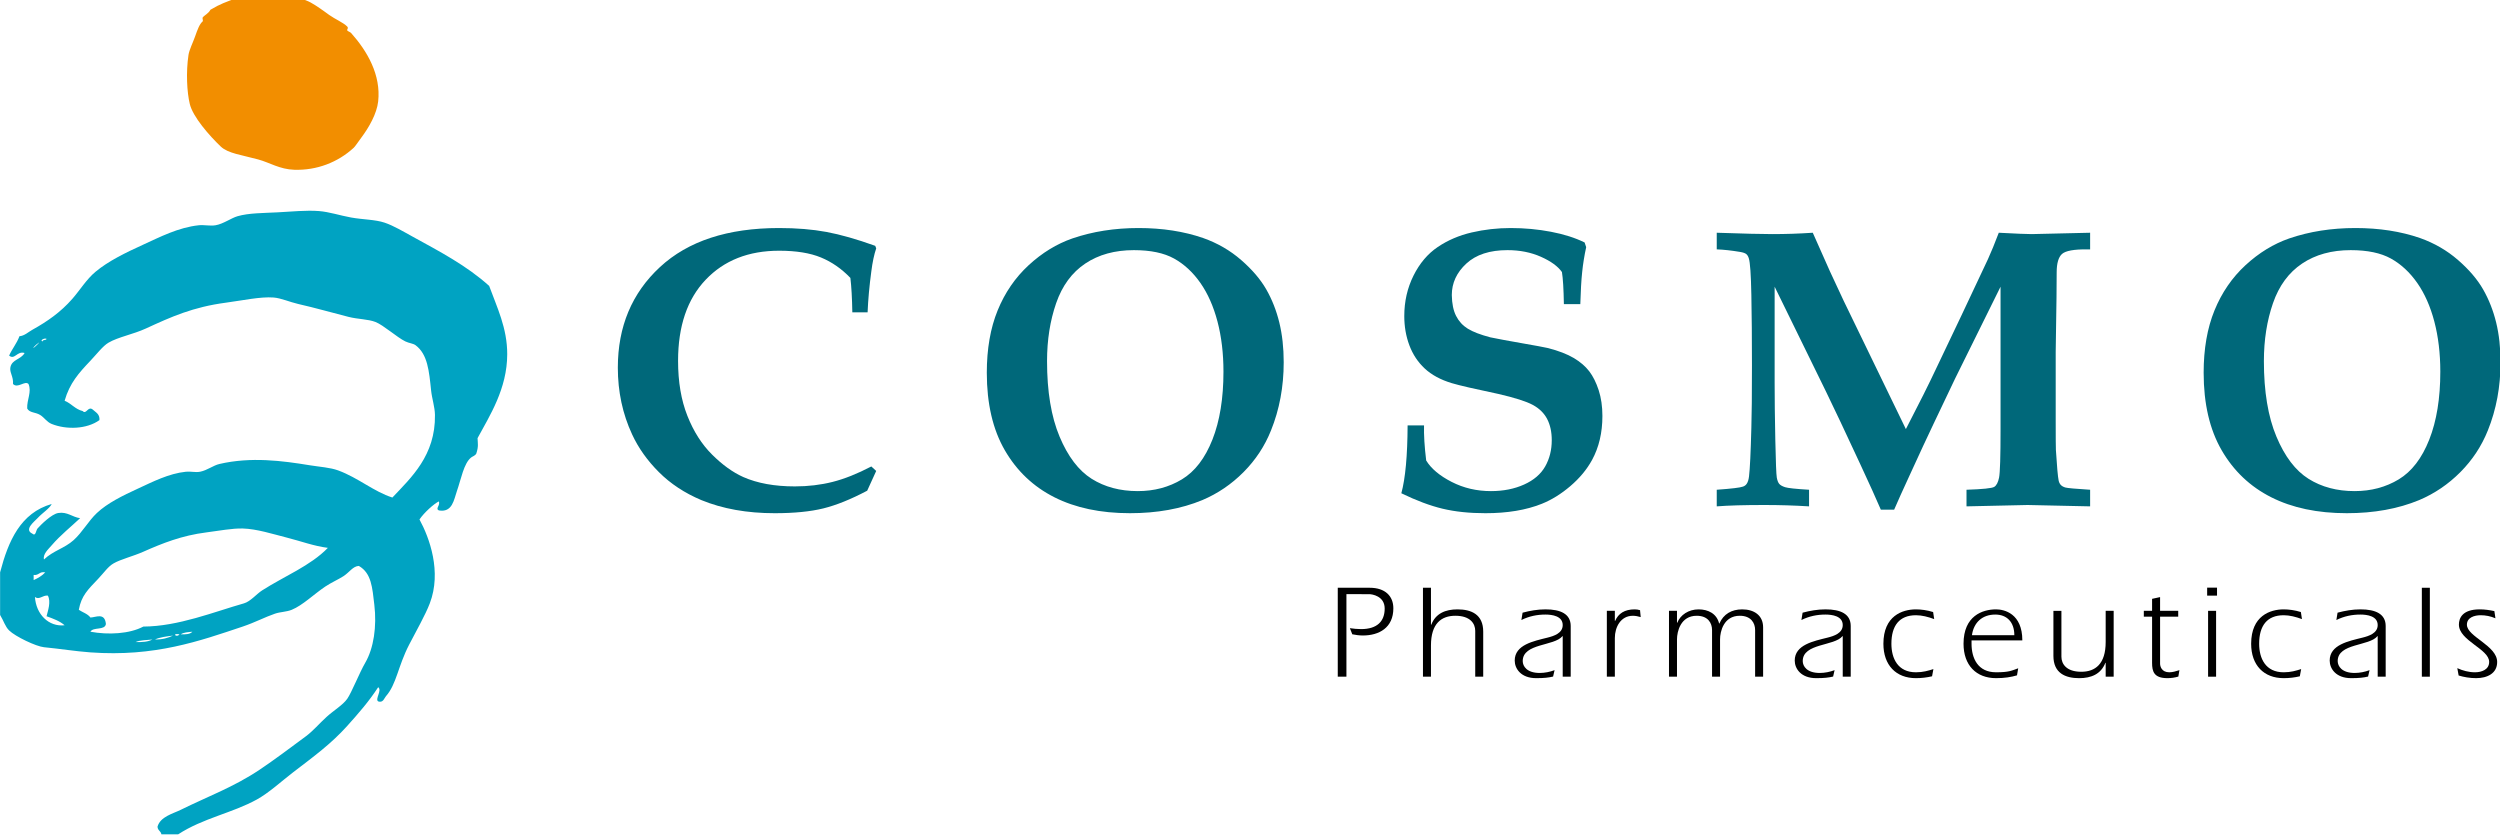 <?xml version="1.0" encoding="UTF-8" standalone="no"?>
<!-- Created with Inkscape (http://www.inkscape.org/) -->

<svg
   xmlns:dc="http://purl.org/dc/elements/1.1/"
   xmlns:cc="http://creativecommons.org/ns#"
   xmlns:rdf="http://www.w3.org/1999/02/22-rdf-syntax-ns#"
   xmlns:svg="http://www.w3.org/2000/svg"
   xmlns="http://www.w3.org/2000/svg"
   xmlns:sodipodi="http://sodipodi.sourceforge.net/DTD/sodipodi-0.dtd"
   xmlns:inkscape="http://www.inkscape.org/namespaces/inkscape"
   width="50.384mm"
   height="16.849mm"
   viewBox="0 0 50.384 16.849"
   version="1.1"
   id="svg8"
   inkscape:version="0.92.2 (5c3e80d, 2017-08-06)"
   sodipodi:docname="Cosmo Pharmaceuticals.svg">
  <defs
     id="defs2">
    <clipPath
       id="clipPath26"
       clipPathUnits="userSpaceOnUse">
      <path
         inkscape:connector-curvature="0"
         id="path24"
         d="M 0,0 H 595.275 V 841.89 H 0 Z" />
    </clipPath>
    <clipPath
       id="clipPath34"
       clipPathUnits="userSpaceOnUse">
      <path
         inkscape:connector-curvature="0"
         id="path32"
         d="M -9,848.89 H 604.276 V -1 H -9 Z" />
    </clipPath>
    <clipPath
       id="clipPath46"
       clipPathUnits="userSpaceOnUse">
      <path
         inkscape:connector-curvature="0"
         id="path44"
         d="M -17.504,857.394 H 612.78 V -9.504 H -17.504 Z" />
    </clipPath>
    <clipPath
       id="clipPath50"
       clipPathUnits="userSpaceOnUse">
      <path
         inkscape:connector-curvature="0"
         id="path48"
         d="M -8.504,-8.504 H 603.779 V 850.394 H -8.504 Z" />
    </clipPath>
    <clipPath
       id="clipPath76"
       clipPathUnits="userSpaceOnUse">
      <path
         inkscape:connector-curvature="0"
         id="path74"
         d="M 28.86,745.636 H 228.834 V 812.51 H 28.86 Z" />
    </clipPath>
  </defs>
  <sodipodi:namedview
     id="base"
     pagecolor="#ffffff"
     bordercolor="#666666"
     borderopacity="1.0"
     inkscape:pageopacity="0.0"
     inkscape:pageshadow="2"
     inkscape:zoom="1.4142136"
     inkscape:cx="97.263076"
     inkscape:cy="1.5383091"
     inkscape:document-units="mm"
     inkscape:current-layer="layer1"
     showgrid="false"
     fit-margin-top="0"
     fit-margin-left="0"
     fit-margin-right="0"
     fit-margin-bottom="0"
     inkscape:window-width="1280"
     inkscape:window-height="961"
     inkscape:window-x="-8"
     inkscape:window-y="-8"
     inkscape:window-maximized="1" />
  <g
     inkscape:label="Layer 1"
     inkscape:groupmode="layer"
     id="layer1"
     transform="translate(-77.871,-102.497)">
    <g
       clip-path="url(#clipPath76)"
       id="g72"
       transform="matrix(0.252,0,0,-0.252,70.6,307.212)">
      <g
         transform="translate(47.746,812.51)"
         id="g78">
        <path
           inkscape:connector-curvature="0"
           id="path80"
           style="fill:#f28e00;fill-opacity:1;fill-rule:evenodd;stroke:none"
           d="m 0,0 h 5.057 c 0.805,-0.246 1.027,-0.408 1.651,-0.826 0.268,-0.179 0.458,-0.328 0.723,-0.516 0.492,-0.35 1.111,-0.598 1.444,-0.928 0.128,-0.127 -0.038,-0.248 0,-0.31 0.045,-0.073 0.246,-0.134 0.31,-0.206 1.313,-1.472 2.396,-3.368 2.167,-5.47 -0.108,-0.992 -0.748,-2.098 -1.341,-2.89 -0.309,-0.411 -0.492,-0.709 -0.62,-0.825 -1.265,-1.161 -2.944,-1.812 -4.747,-1.755 -1.179,0.038 -1.961,0.574 -2.89,0.826 -1.3,0.354 -2.417,0.483 -2.992,1.032 -0.925,0.882 -2.23,2.377 -2.477,3.406 -0.228,0.947 -0.311,2.537 -0.103,3.921 0.059,0.396 0.359,1.001 0.516,1.445 0.215,0.61 0.361,1.011 0.619,1.239 0.051,0.045 -0.042,0.253 0,0.309 0.139,0.186 0.472,0.321 0.619,0.619 C -1.215,-0.425 -0.86,-0.336 0,0" />
      </g>
      <g
         transform="translate(39.697,761.013)"
         id="g82">
        <path
           inkscape:connector-curvature="0"
           id="path84"
           style="fill:#00a3c2;fill-opacity:1;fill-rule:evenodd;stroke:none"
           d="M 0,0 C 0.53,-0.014 1.017,0.015 1.341,0.206 0.885,0.147 0.352,0.163 0,0 M 1.548,0.206 C 2.145,0.194 2.595,0.329 2.993,0.516 2.472,0.452 1.95,0.389 1.548,0.206 m 1.961,0.413 c -0.661,0.119 -0.227,-0.315 0,0 m 0.103,0 C 4.006,0.603 4.363,0.624 4.541,0.826 4.193,0.795 3.836,0.774 3.612,0.619 M -8.05,3.612 c 0.087,-1.393 1.099,-2.41 2.374,-2.27 -0.384,0.338 -0.914,0.53 -1.445,0.722 0.108,0.439 0.371,1.168 0.103,1.651 -0.42,0.049 -0.7,-0.383 -1.032,-0.103 M -8.153,5.366 V 4.954 c 0.355,0.16 0.68,0.352 0.929,0.619 C -7.698,5.668 -7.723,5.315 -8.153,5.366 M 12.074,8.359 C 10.981,8.635 9.697,9.051 8.566,9.082 7.725,9.105 6.681,8.899 5.676,8.772 3.69,8.522 2.139,7.897 0.619,7.224 -0.218,6.853 -1.179,6.625 -1.754,6.295 -2.212,6.033 -2.504,5.571 -2.993,5.057 -3.807,4.199 -4.337,3.71 -4.541,2.58 -4.234,2.371 -3.828,2.261 -3.612,1.961 -3.178,1.973 -2.469,2.39 -2.374,1.445 -2.456,0.908 -3.397,1.23 -3.612,0.826 -2.191,0.562 -0.486,0.65 0.619,1.238 c 2.793,0.009 5.687,1.188 8.05,1.858 0.513,0.145 1.011,0.754 1.445,1.032 1.773,1.137 3.884,1.976 5.263,3.406 -1.117,0.139 -2.171,0.54 -3.303,0.825 M -8.153,23.53 c 0.138,0.092 0.54,0.497 0.413,0.412 -0.324,-0.215 -0.511,-0.478 -0.413,-0.412 m 0.722,0.516 c 0.002,0.17 0.287,0.057 0.31,0.206 -0.21,0.088 -0.569,-0.162 -0.31,-0.206 M 3.406,-15.377 H 2.064 c -0.041,0.268 -0.308,0.312 -0.31,0.619 0.232,0.798 1.215,1.024 1.858,1.342 2.131,1.054 4.226,1.814 6.295,3.199 1.195,0.8 2.491,1.776 3.715,2.683 0.583,0.433 1.07,1.019 1.652,1.548 0.575,0.524 1.3,0.946 1.651,1.445 0.354,0.505 0.975,2.084 1.444,2.89 0.672,1.153 0.933,2.89 0.723,4.644 C 18.931,4.331 18.875,5.505 17.854,6.089 17.376,6.067 17.102,5.574 16.615,5.263 16.187,4.989 15.655,4.763 15.17,4.438 14.248,3.818 13.373,2.944 12.487,2.58 12.07,2.409 11.582,2.419 11.146,2.27 10.357,2.002 9.547,1.567 8.566,1.238 5.123,0.085 1.533,-1.2 -3.612,-0.826 c -1.198,0.087 -2.434,0.289 -3.715,0.413 -0.628,0.061 -2.29,0.853 -2.787,1.342 -0.32,0.315 -0.426,0.751 -0.722,1.238 v 3.406 c 0.663,2.536 1.643,4.755 4.128,5.469 -0.181,-0.373 -0.726,-0.693 -1.135,-1.135 -0.269,-0.291 -1.098,-0.912 -0.413,-1.238 0.278,-0.247 0.283,0.266 0.413,0.413 0.271,0.307 1.124,1.15 1.651,1.238 0.732,0.122 1.134,-0.331 1.754,-0.413 -0.703,-0.669 -1.57,-1.35 -2.27,-2.167 -0.276,-0.322 -0.725,-0.711 -0.619,-1.135 0.758,0.714 1.628,0.88 2.373,1.548 0.697,0.625 1.18,1.53 1.858,2.167 0.839,0.789 2.031,1.377 3.302,1.961 1.151,0.529 2.438,1.197 3.819,1.341 0.392,0.041 0.749,-0.075 1.135,0 0.571,0.112 1.044,0.503 1.548,0.62 2.524,0.585 5.019,0.258 7.224,-0.104 0.801,-0.131 1.62,-0.174 2.27,-0.412 1.604,-0.589 2.859,-1.702 4.335,-2.168 1.495,1.588 3.454,3.363 3.405,6.605 -0.009,0.631 -0.241,1.306 -0.309,1.961 -0.162,1.548 -0.273,2.888 -1.238,3.612 -0.204,0.153 -0.514,0.157 -0.826,0.31 -0.66,0.322 -1.745,1.299 -2.374,1.548 -0.592,0.234 -1.404,0.219 -2.167,0.412 -1.302,0.33 -2.598,0.707 -4.025,1.032 -0.657,0.15 -1.376,0.471 -1.961,0.516 -1.05,0.082 -2.489,-0.235 -3.818,-0.412 -2.64,-0.352 -4.341,-1.117 -6.398,-2.064 -1.018,-0.469 -2.224,-0.684 -2.993,-1.136 -0.454,-0.266 -0.936,-0.908 -1.445,-1.444 -0.927,-0.977 -1.661,-1.788 -2.064,-3.2 0.54,-0.217 0.837,-0.676 1.445,-0.825 0.295,-0.318 0.427,0.461 0.825,0.103 0.23,-0.217 0.551,-0.344 0.516,-0.826 -1.007,-0.727 -2.633,-0.782 -3.818,-0.309 -0.404,0.161 -0.578,0.508 -0.929,0.722 -0.383,0.234 -0.837,0.157 -1.032,0.516 -0.032,0.712 0.378,1.326 0.103,1.961 -0.29,0.296 -0.866,-0.393 -1.238,0 0.048,0.586 -0.296,0.929 -0.207,1.342 0.137,0.634 0.828,0.6 1.136,1.135 -0.605,0.187 -0.79,-0.582 -1.239,-0.207 0.243,0.549 0.612,0.971 0.826,1.548 0.403,0.032 0.708,0.337 1.032,0.516 1.21,0.671 2.269,1.414 3.199,2.477 0.627,0.717 1.125,1.557 1.858,2.167 1.008,0.84 2.368,1.508 3.818,2.168 1.295,0.588 2.782,1.371 4.438,1.547 0.423,0.046 0.893,-0.076 1.341,0 0.617,0.106 1.254,0.579 1.755,0.723 0.912,0.262 2.048,0.249 3.199,0.31 1.099,0.057 2.291,0.181 3.303,0.103 0.846,-0.066 1.706,-0.36 2.58,-0.516 0.96,-0.173 1.92,-0.157 2.682,-0.413 0.722,-0.242 1.536,-0.732 2.271,-1.135 2.135,-1.172 4.277,-2.292 6.089,-3.922 0.622,-1.711 1.449,-3.368 1.444,-5.47 -0.005,-2.759 -1.405,-4.915 -2.373,-6.707 0.014,-0.401 0.095,-0.651 -0.103,-1.239 -0.115,-0.184 -0.283,-0.206 -0.413,-0.31 -0.586,-0.465 -0.799,-1.726 -1.135,-2.682 -0.24,-0.684 -0.355,-1.737 -1.445,-1.549 -0.306,0.15 0.136,0.403 0,0.723 C 23.859,11.055 23.078,10.359 22.704,9.804 23.507,8.333 24.493,5.62 23.529,3.096 23.174,2.165 22.462,0.923 21.878,-0.206 20.977,-1.951 20.87,-3.372 20.02,-4.334 19.874,-4.5 19.8,-4.879 19.401,-4.747 c -0.277,0.184 0.335,0.893 0,1.135 -0.729,-1.121 -1.537,-2.049 -2.476,-3.096 -1.291,-1.438 -2.67,-2.438 -4.335,-3.715 -0.932,-0.715 -1.92,-1.632 -2.89,-2.167 -1.967,-1.086 -4.3,-1.487 -6.294,-2.787" />
      </g>
      <g
         transform="translate(98.927,774.697)"
         id="g86">
        <path
           inkscape:connector-curvature="0"
           id="path88"
           style="fill:#00687a;fill-opacity:1;fill-rule:nonzero;stroke:none"
           d="m 0,0 -0.72,-1.58 c -1.304,-0.688 -2.474,-1.16 -3.511,-1.416 -1.038,-0.255 -2.334,-0.383 -3.887,-0.383 -2.211,0 -4.167,0.35 -5.866,1.048 -1.335,0.563 -2.467,1.309 -3.394,2.237 -0.929,0.928 -1.643,1.934 -2.144,3.019 -0.761,1.637 -1.141,3.415 -1.141,5.334 0,3.285 1.123,5.967 3.371,8.048 2.247,2.08 5.419,3.12 9.518,3.12 1.407,0 2.672,-0.104 3.793,-0.312 1.121,-0.209 2.422,-0.579 3.903,-1.111 L 0,17.801 C -0.167,17.31 -0.298,16.695 -0.391,15.955 -0.548,14.776 -0.647,13.687 -0.688,12.686 h -1.221 c -0.02,1.147 -0.073,2.064 -0.156,2.753 -0.699,0.729 -1.483,1.275 -2.354,1.634 -0.871,0.36 -1.984,0.54 -3.339,0.54 -2.451,0 -4.412,-0.774 -5.882,-2.323 -1.471,-1.548 -2.206,-3.71 -2.206,-6.484 0,-1.679 0.248,-3.144 0.744,-4.395 0.494,-1.252 1.154,-2.286 1.978,-3.105 0.824,-0.819 1.653,-1.416 2.488,-1.791 1.136,-0.501 2.512,-0.751 4.129,-0.751 1.064,0 2.07,0.12 3.019,0.36 0.948,0.239 1.981,0.652 3.097,1.235 z" />
      </g>
      <g
         transform="translate(112.59,783.48)"
         id="g90">
        <path
           inkscape:connector-curvature="0"
           id="path92"
           style="fill:#00687a;fill-opacity:1;fill-rule:nonzero;stroke:none"
           d="m 0,0 c 0,-2.432 0.334,-4.444 1.001,-6.035 0.667,-1.592 1.523,-2.716 2.565,-3.374 1.043,-0.657 2.274,-0.986 3.692,-0.986 1.314,0 2.49,0.313 3.527,0.939 1.038,0.627 1.851,1.686 2.441,3.178 0.589,1.492 0.883,3.303 0.883,5.432 0,1.462 -0.159,2.797 -0.477,4.008 -0.318,1.211 -0.774,2.241 -1.368,3.092 -0.595,0.85 -1.296,1.5 -2.104,1.949 C 9.351,8.652 8.28,8.876 6.945,8.876 5.423,8.876 4.127,8.519 3.058,7.804 1.989,7.089 1.213,6.032 0.728,4.634 0.243,3.235 0,1.691 0,0 m -4.818,-0.931 c 0,1.908 0.29,3.571 0.868,4.989 0.579,1.418 1.406,2.623 2.48,3.614 1.074,0.99 2.242,1.705 3.503,2.143 1.617,0.552 3.379,0.829 5.288,0.829 1.897,0 3.618,-0.266 5.161,-0.798 1.148,-0.407 2.162,-0.993 3.043,-1.76 0.881,-0.766 1.551,-1.551 2.01,-2.354 0.459,-0.803 0.806,-1.684 1.04,-2.643 0.234,-0.96 0.352,-2.018 0.352,-3.176 0,-1.961 -0.339,-3.78 -1.017,-5.459 -0.5,-1.251 -1.233,-2.362 -2.197,-3.332 -0.965,-0.97 -2.063,-1.715 -3.293,-2.236 -1.689,-0.699 -3.619,-1.048 -5.788,-1.048 -2.346,0 -4.361,0.425 -6.045,1.274 -1.684,0.85 -3.006,2.104 -3.966,3.762 -0.959,1.658 -1.439,3.723 -1.439,6.195" />
      </g>
      <g
         transform="translate(155.238,788.039)"
         id="g94">
        <path
           inkscape:connector-curvature="0"
           id="path96"
           style="fill:#00687a;fill-opacity:1;fill-rule:nonzero;stroke:none"
           d="m 0,0 h -1.314 c -0.021,1.21 -0.073,2.065 -0.156,2.565 -0.323,0.459 -0.883,0.866 -1.679,1.22 -0.796,0.355 -1.689,0.532 -2.678,0.532 -1.416,0 -2.512,-0.358 -3.287,-1.073 -0.775,-0.716 -1.163,-1.554 -1.163,-2.515 0.01,-0.689 0.125,-1.248 0.344,-1.676 0.218,-0.428 0.531,-0.768 0.937,-1.019 0.406,-0.251 1.005,-0.48 1.796,-0.689 0.605,-0.125 1.445,-0.282 2.523,-0.47 1.078,-0.188 1.779,-0.318 2.102,-0.391 0.843,-0.219 1.525,-0.483 2.046,-0.79 0.52,-0.308 0.934,-0.663 1.242,-1.064 0.307,-0.402 0.559,-0.908 0.758,-1.518 0.197,-0.61 0.296,-1.296 0.296,-2.057 0,-1.336 -0.276,-2.509 -0.829,-3.521 -0.417,-0.762 -0.996,-1.457 -1.736,-2.089 -0.741,-0.631 -1.502,-1.102 -2.284,-1.415 -1.251,-0.501 -2.753,-0.751 -4.505,-0.751 -1.282,0 -2.424,0.12 -3.425,0.359 -1.001,0.24 -2.102,0.652 -3.301,1.236 0.323,1.189 0.49,2.998 0.501,5.428 h 1.314 c -0.021,-0.753 0.036,-1.689 0.172,-2.808 0.396,-0.649 1.074,-1.219 2.033,-1.71 0.96,-0.492 2.007,-0.738 3.145,-0.738 0.99,0 1.874,0.175 2.651,0.525 0.777,0.35 1.339,0.833 1.689,1.449 0.349,0.617 0.524,1.316 0.524,2.1 0,0.657 -0.123,1.222 -0.367,1.692 -0.245,0.47 -0.629,0.846 -1.15,1.128 -0.522,0.282 -1.439,0.574 -2.753,0.877 -1.888,0.397 -3.129,0.684 -3.723,0.862 -0.897,0.271 -1.619,0.662 -2.167,1.173 -0.547,0.511 -0.956,1.129 -1.227,1.854 -0.272,0.725 -0.407,1.505 -0.407,2.339 0,1.168 0.245,2.245 0.735,3.23 0.49,0.986 1.137,1.75 1.94,2.292 0.803,0.543 1.71,0.931 2.721,1.166 1.012,0.235 2.05,0.352 3.113,0.352 1.106,0 2.177,-0.099 3.215,-0.297 C -1.317,5.591 -0.418,5.305 0.344,4.93 L 0.469,4.556 C 0.323,3.88 0.216,3.217 0.149,2.567 0.08,1.916 0.031,1.061 0,0" />
      </g>
      <g
         transform="translate(166.149,771.865)"
         id="g98">
        <path
           inkscape:connector-curvature="0"
           id="path100"
           style="fill:#00687a;fill-opacity:1;fill-rule:nonzero;stroke:none"
           d="M 0,0 V 1.329 C 1.178,1.413 1.877,1.496 2.096,1.58 2.221,1.621 2.32,1.694 2.393,1.799 2.487,1.934 2.55,2.132 2.581,2.393 2.654,2.987 2.716,4.286 2.768,6.288 2.8,7.258 2.816,8.926 2.816,11.293 2.816,13.41 2.8,15.285 2.768,16.917 2.737,18.549 2.669,19.521 2.565,19.834 2.523,19.98 2.458,20.092 2.37,20.17 2.281,20.248 2.112,20.308 1.861,20.35 1.173,20.465 0.553,20.532 0,20.553 v 1.33 c 2.148,-0.073 3.629,-0.109 4.442,-0.109 1.074,0 2.154,0.036 3.238,0.109 L 9.057,18.786 10.151,16.44 15.126,6.179 c 1.064,2.054 1.862,3.65 2.394,4.786 l 2.064,4.333 c 1.147,2.419 1.848,3.908 2.103,4.466 0.256,0.557 0.545,1.264 0.869,2.119 1.369,-0.073 2.247,-0.109 2.633,-0.109 l 4.672,0.109 v -1.33 h -0.222 c -1.065,0.011 -1.741,-0.112 -2.026,-0.367 -0.285,-0.256 -0.427,-0.748 -0.427,-1.478 0,-0.866 -0.004,-1.523 -0.013,-1.971 l -0.065,-4.396 v -5.49 c 0,-1.335 0.005,-2.117 0.016,-2.346 0.083,-1.325 0.157,-2.138 0.22,-2.441 0.031,-0.146 0.089,-0.263 0.173,-0.352 0.083,-0.088 0.204,-0.156 0.361,-0.203 0.158,-0.047 0.818,-0.107 1.983,-0.18 L 29.861,0 24.863,0.109 19.975,0 v 1.329 c 1.293,0.042 2.031,0.118 2.213,0.227 0.182,0.109 0.313,0.357 0.391,0.743 0.079,0.386 0.118,1.679 0.118,3.88 V 17.566 L 19.068,10.23 17.332,6.585 C 16.872,5.625 16.226,4.234 15.392,2.409 14.881,1.303 14.479,0.411 14.187,-0.266 H 13.124 C 12.748,0.61 12.206,1.809 11.497,3.332 10.287,5.939 9.37,7.883 8.744,9.166 l -4.114,8.4 V 9.886 C 4.63,8.603 4.648,7.078 4.684,5.31 4.721,3.542 4.76,2.541 4.802,2.307 4.844,2.072 4.909,1.903 4.997,1.799 5.086,1.694 5.243,1.606 5.467,1.533 5.691,1.46 6.33,1.392 7.383,1.329 V 0 C 6.215,0.073 5.021,0.109 3.801,0.109 2.205,0.109 0.939,0.073 0,0" />
      </g>
      <g
         transform="translate(209.907,783.48)"
         id="g102">
        <path
           inkscape:connector-curvature="0"
           id="path104"
           style="fill:#00687a;fill-opacity:1;fill-rule:nonzero;stroke:none"
           d="m 0,0 c 0,-2.432 0.333,-4.444 1.001,-6.035 0.667,-1.592 1.522,-2.716 2.565,-3.374 1.043,-0.657 2.273,-0.986 3.692,-0.986 1.314,0 2.49,0.313 3.527,0.939 1.038,0.627 1.851,1.686 2.44,3.178 0.59,1.492 0.884,3.303 0.884,5.432 0,1.462 -0.159,2.797 -0.477,4.008 -0.318,1.211 -0.774,2.241 -1.369,3.092 -0.595,0.85 -1.296,1.5 -2.103,1.949 C 9.351,8.652 8.279,8.876 6.945,8.876 5.422,8.876 4.127,8.519 3.058,7.804 1.989,7.089 1.212,6.032 0.727,4.634 0.242,3.235 0,1.691 0,0 m -4.818,-0.931 c 0,1.908 0.289,3.571 0.868,4.989 0.579,1.418 1.405,2.623 2.479,3.614 1.075,0.99 2.242,1.705 3.504,2.143 1.616,0.552 3.379,0.829 5.287,0.829 1.898,0 3.619,-0.266 5.162,-0.798 1.147,-0.407 2.161,-0.993 3.043,-1.76 0.881,-0.766 1.551,-1.551 2.01,-2.354 0.458,-0.803 0.805,-1.684 1.04,-2.643 0.234,-0.96 0.351,-2.018 0.351,-3.176 0,-1.961 -0.338,-3.78 -1.016,-5.459 -0.501,-1.251 -1.233,-2.362 -2.197,-3.332 -0.966,-0.97 -2.063,-1.715 -3.294,-2.236 -1.688,-0.699 -3.618,-1.048 -5.787,-1.048 -2.347,0 -4.362,0.425 -6.045,1.274 -1.685,0.85 -3.007,2.104 -3.966,3.762 -0.959,1.658 -1.439,3.723 -1.439,6.195" />
      </g>
      <g
         transform="translate(135.84,765.355)"
         id="g106">
        <path
           inkscape:connector-curvature="0"
           id="path108"
           style="fill:#000000;fill-opacity:1;fill-rule:nonzero;stroke:none"
           d="m 0,0 h 2.559 c 1.237,0 1.887,-0.672 1.887,-1.642 0,-1.557 -1.141,-2.175 -2.441,-2.175 -0.288,0 -0.576,0.042 -0.843,0.096 l -0.192,0.49 c 0.288,-0.042 0.576,-0.075 0.896,-0.075 1.29,0 1.887,0.629 1.887,1.643 0,1.012 -1.024,1.151 -1.237,1.151 H 0.693 v -6.6 H 0 Z" />
      </g>
      <g
         transform="translate(143.294,762.412)"
         id="g110">
        <path
           inkscape:connector-curvature="0"
           id="path112"
           style="fill:#000000;fill-opacity:1;fill-rule:nonzero;stroke:none"
           d="m 0,0 0.021,-0.021 c 0.352,0.917 1.141,1.236 2.101,1.236 1.109,0 2.057,-0.405 2.057,-1.78 V -4.169 H 3.54 v 3.668 C 3.54,0.074 3.145,0.704 1.951,0.704 0.842,0.704 0,0.096 0,-1.674 V -4.169 H -0.64 V 2.943 H 0 Z" />
      </g>
      <g
         transform="translate(153.83,761.485)"
         id="g114">
        <path
           inkscape:connector-curvature="0"
           id="path116"
           style="fill:#000000;fill-opacity:1;fill-rule:nonzero;stroke:none"
           d="m 0,0 h -0.021 c -0.651,-0.811 -3.177,-0.555 -3.177,-1.994 0,-0.416 0.341,-0.949 1.353,-0.949 0.416,0 0.822,0.085 1.195,0.224 l -0.118,-0.512 c -0.351,-0.085 -0.725,-0.128 -1.354,-0.128 -1.215,0 -1.716,0.757 -1.716,1.408 0,1.269 1.525,1.556 2.622,1.833 C -0.704,0.01 0,0.234 0,0.885 0,1.61 -0.842,1.727 -1.386,1.727 c -0.65,0 -1.301,-0.128 -1.919,-0.437 l 0.096,0.587 c 0.597,0.159 1.204,0.266 1.833,0.266 C -0.16,2.143 0.64,1.77 0.64,0.81 V -3.241 H 0 Z" />
      </g>
      <g
         transform="translate(158,762.71)"
         id="g118">
        <path
           inkscape:connector-curvature="0"
           id="path120"
           style="fill:#000000;fill-opacity:1;fill-rule:nonzero;stroke:none"
           d="m 0,0 0.021,-0.011 c 0.256,0.597 0.757,0.928 1.567,0.928 0.139,0 0.278,-0.021 0.427,-0.064 L 2.068,0.299 C 1.855,0.362 1.652,0.405 1.439,0.405 0.469,0.405 0,-0.501 0,-1.376 V -4.467 H -0.64 V 0.8 H 0 Z" />
      </g>
      <g
         transform="translate(162.97,762.572)"
         id="g122">
        <path
           inkscape:connector-curvature="0"
           id="path124"
           style="fill:#000000;fill-opacity:1;fill-rule:nonzero;stroke:none"
           d="m 0,0 0.021,-0.021 c 0.245,0.639 0.917,1.076 1.706,1.076 0.768,0 1.45,-0.341 1.642,-1.13 h 0.022 c 0.33,0.757 0.98,1.13 1.823,1.13 0.928,0 1.674,-0.458 1.674,-1.439 v -3.945 h -0.64 v 3.732 c 0,0.565 -0.331,1.141 -1.226,1.141 -1.28,0 -1.578,-1.248 -1.578,-1.888 v -2.985 h -0.64 v 3.732 c 0,0.565 -0.331,1.141 -1.226,1.141 C 0.299,0.544 0,-0.704 0,-1.344 V -4.329 H -0.64 V 0.938 H 0 Z" />
      </g>
      <g
         transform="translate(176.225,761.485)"
         id="g126">
        <path
           inkscape:connector-curvature="0"
           id="path128"
           style="fill:#000000;fill-opacity:1;fill-rule:nonzero;stroke:none"
           d="m 0,0 h -0.021 c -0.651,-0.811 -3.178,-0.555 -3.178,-1.994 0,-0.416 0.341,-0.949 1.354,-0.949 0.416,0 0.821,0.085 1.194,0.224 l -0.117,-0.512 c -0.352,-0.085 -0.725,-0.128 -1.354,-0.128 -1.216,0 -1.717,0.757 -1.717,1.408 0,1.269 1.525,1.556 2.623,1.833 C -0.704,0.01 0,0.234 0,0.885 0,1.61 -0.842,1.727 -1.386,1.727 -2.037,1.727 -2.687,1.599 -3.305,1.29 l 0.095,0.587 c 0.597,0.159 1.205,0.266 1.834,0.266 1.216,0 2.015,-0.373 2.015,-1.333 V -3.241 H 0 Z" />
      </g>
      <g
         transform="translate(183.369,758.275)"
         id="g130">
        <path
           inkscape:connector-curvature="0"
           id="path132"
           style="fill:#000000;fill-opacity:1;fill-rule:nonzero;stroke:none"
           d="m 0,0 c -0.406,-0.096 -0.842,-0.149 -1.29,-0.149 -1.589,0 -2.602,1.034 -2.602,2.751 0,2.239 1.525,2.75 2.602,2.75 0.405,0 0.896,-0.063 1.375,-0.213 L 0.17,4.574 c -0.49,0.181 -0.981,0.309 -1.46,0.309 -1.333,0 -1.962,-0.842 -1.962,-2.281 0,-1.173 0.512,-2.282 1.962,-2.282 0.576,0 0.981,0.128 1.397,0.256 z" />
      </g>
      <g
         transform="translate(189.949,761.559)"
         id="g134">
        <path
           inkscape:connector-curvature="0"
           id="path136"
           style="fill:#000000;fill-opacity:1;fill-rule:nonzero;stroke:none"
           d="M 0,0 C 0,1.066 -0.608,1.653 -1.525,1.653 -2.57,1.653 -3.252,1.013 -3.391,0 Z m 0.213,-3.209 c -0.48,-0.139 -0.991,-0.224 -1.674,-0.224 -1.588,0 -2.602,1.034 -2.602,2.751 0,2.239 1.525,2.75 2.602,2.75 0.64,0 2.101,-0.319 2.101,-2.484 h -4.062 v -0.266 c 0,-1.173 0.511,-2.282 1.961,-2.282 1.056,0 1.259,0.138 1.77,0.32 z" />
      </g>
      <g
         transform="translate(197.254,759.341)"
         id="g138">
        <path
           inkscape:connector-curvature="0"
           id="path140"
           style="fill:#000000;fill-opacity:1;fill-rule:nonzero;stroke:none"
           d="m 0,0 -0.021,0.021 c -0.352,-0.917 -1.141,-1.237 -2.101,-1.237 -1.109,0 -2.058,0.406 -2.058,1.781 v 3.604 h 0.64 V 0.501 c 0,-0.575 0.395,-1.205 1.589,-1.205 1.109,0 1.951,0.608 1.951,2.378 V 4.169 H 0.639 V -1.098 H 0 Z" />
      </g>
      <g
         transform="translate(203.055,763.51)"
         id="g142">
        <path
           inkscape:connector-curvature="0"
           id="path144"
           style="fill:#000000;fill-opacity:1;fill-rule:nonzero;stroke:none"
           d="m 0,0 v -0.469 h -1.45 v -3.753 c 0,-0.214 0.117,-0.693 0.736,-0.693 0.277,0 0.533,0.085 0.81,0.17 L 0.01,-5.257 c -0.277,-0.085 -0.575,-0.127 -0.874,-0.127 -1.077,0 -1.226,0.533 -1.226,1.226 v 3.689 H -2.751 V 0 h 0.661 v 0.959 l 0.64,0.139 V 0 Z" />
      </g>
      <path
         inkscape:connector-curvature="0"
         id="path146"
         style="fill:#000000;fill-opacity:1;fill-rule:nonzero;stroke:none"
         d="m 205.444,763.51 h 0.64 v -5.267 h -0.64 z m 0.714,1.216 h -0.789 v 0.639 h 0.789 z" />
      <g
         transform="translate(212.78,758.275)"
         id="g148">
        <path
           inkscape:connector-curvature="0"
           id="path150"
           style="fill:#000000;fill-opacity:1;fill-rule:nonzero;stroke:none"
           d="m 0,0 c -0.405,-0.096 -0.842,-0.149 -1.29,-0.149 -1.588,0 -2.602,1.034 -2.602,2.751 0,2.239 1.525,2.75 2.602,2.75 0.405,0 0.896,-0.063 1.375,-0.213 L 0.171,4.574 c -0.491,0.181 -0.982,0.309 -1.461,0.309 -1.333,0 -1.962,-0.842 -1.962,-2.281 0,-1.173 0.512,-2.282 1.962,-2.282 0.576,0 0.981,0.128 1.397,0.256 z" />
      </g>
      <g
         transform="translate(219.008,761.485)"
         id="g152">
        <path
           inkscape:connector-curvature="0"
           id="path154"
           style="fill:#000000;fill-opacity:1;fill-rule:nonzero;stroke:none"
           d="m 0,0 h -0.021 c -0.651,-0.811 -3.178,-0.555 -3.178,-1.994 0,-0.416 0.341,-0.949 1.354,-0.949 0.416,0 0.821,0.085 1.194,0.224 l -0.117,-0.512 c -0.352,-0.085 -0.725,-0.128 -1.354,-0.128 -1.216,0 -1.717,0.757 -1.717,1.408 0,1.269 1.525,1.556 2.623,1.833 C -0.704,0.01 0,0.234 0,0.885 0,1.61 -0.842,1.727 -1.386,1.727 -2.037,1.727 -2.687,1.599 -3.305,1.29 l 0.095,0.587 c 0.597,0.159 1.205,0.266 1.834,0.266 1.216,0 2.015,-0.373 2.015,-1.333 V -3.241 H 0 Z" />
      </g>
      <path
         inkscape:connector-curvature="0"
         id="path156"
         style="fill:#000000;fill-opacity:1;fill-rule:nonzero;stroke:none"
         d="m 222.539,765.355 h 0.64 v -7.112 h -0.64 z" />
      <g
         transform="translate(225.375,758.926)"
         id="g158">
        <path
           inkscape:connector-curvature="0"
           id="path160"
           style="fill:#000000;fill-opacity:1;fill-rule:nonzero;stroke:none"
           d="m 0,0 c 0.416,-0.192 0.917,-0.331 1.407,-0.331 0.523,0 1.141,0.203 1.141,0.832 0,1.034 -2.42,1.695 -2.42,2.985 0,0.501 0.266,1.216 1.663,1.216 0.395,0 0.779,-0.054 1.173,-0.139 L 3.05,3.987 C 2.655,4.158 2.26,4.232 1.866,4.232 c -0.48,0 -1.098,-0.17 -1.098,-0.756 0,-0.96 2.42,-1.664 2.42,-2.986 0,-0.917 -0.8,-1.29 -1.685,-1.29 -0.49,0 -0.991,0.086 -1.396,0.213 z" />
      </g>
    </g>
  </g>
</svg>
